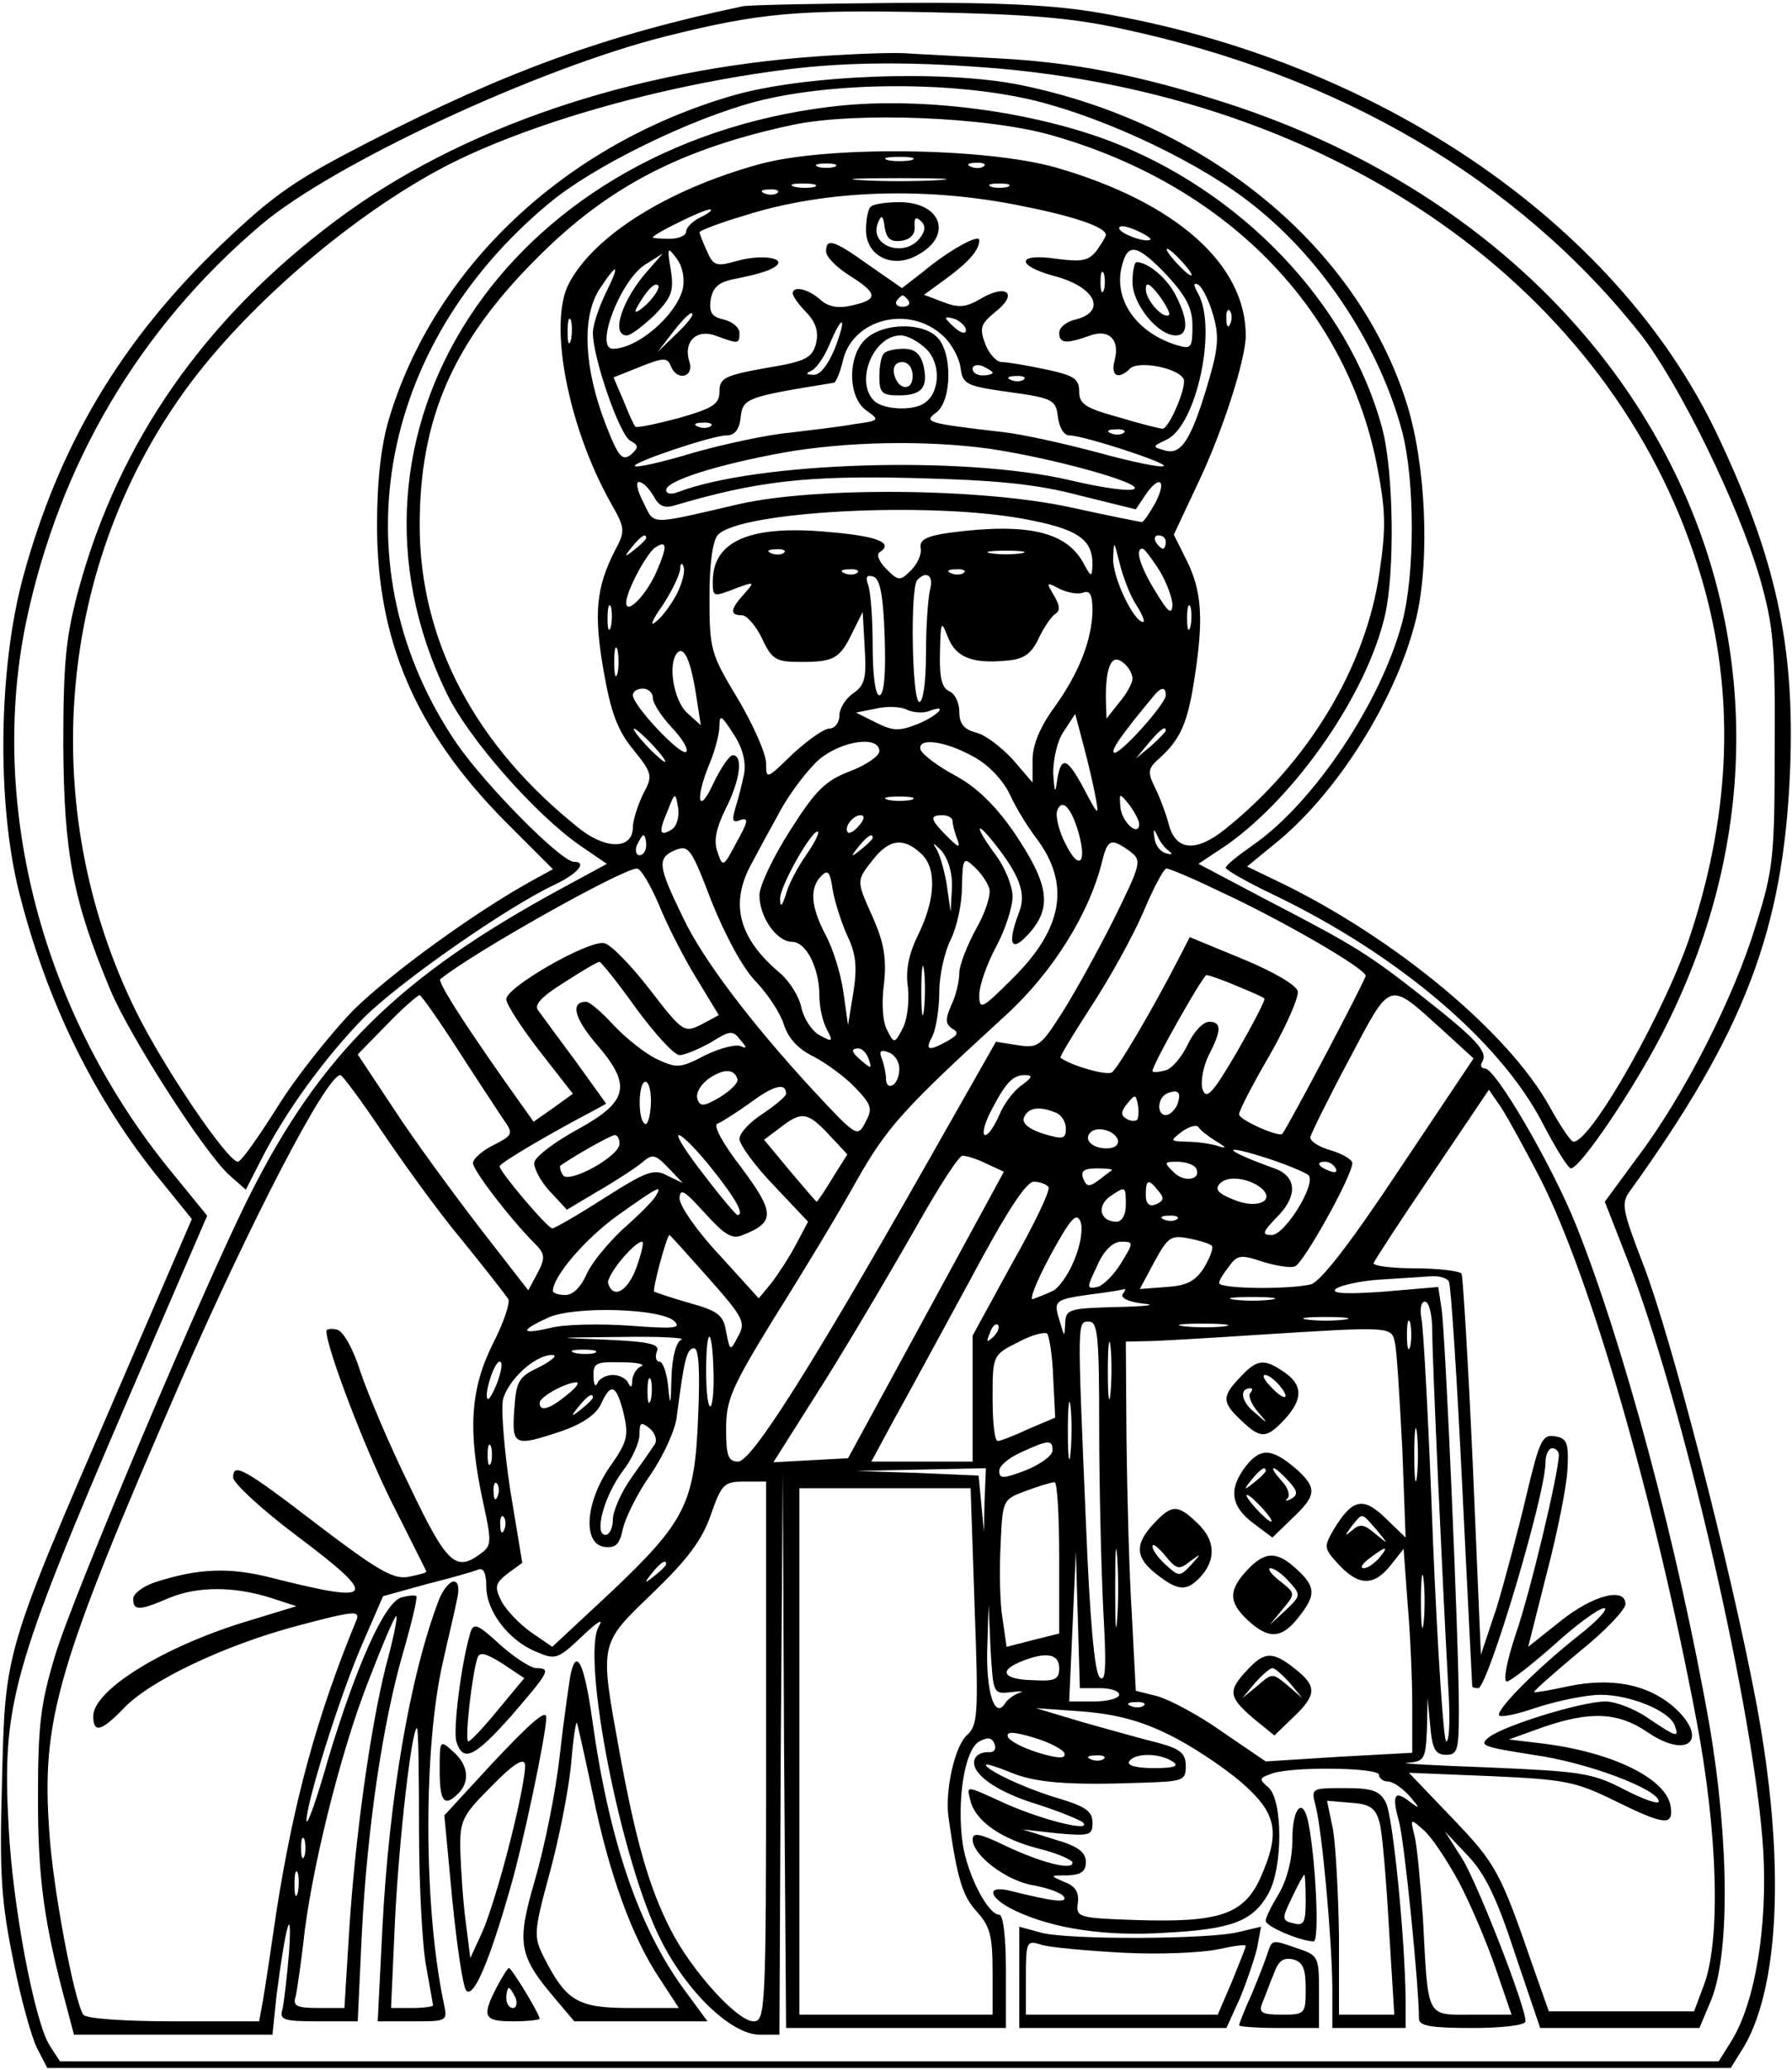 <?xml version="1.0" encoding="UTF-8" standalone="yes"?>
<svg version="1.0" xmlns="http://www.w3.org/2000/svg" width="71.000mm" height="82.000mm" viewBox="0 0 269 310" preserveAspectRatio="xMidYMid meet">
  <g transform="translate(0,310) scale(0.1,-0.1)" fill="#000000" stroke="none">
    <path d="M1115 3094 c-204 -43 -354 -97 -560 -203 -111 -57 -142 -78 -221
-153 -152 -145 -246 -303 -300 -503 -36 -135 -39 -334 -6 -468 41 -164 112
-311 213 -435 l47 -58 -114 -264 c-169 -391 -166 -383 -171 -580 -4 -140 -1
-181 17 -269 11 -57 28 -117 36 -132 l15 -29 1263 0 1264 0 15 24 c59 90 68
288 23 526 -39 206 -128 549 -169 655 -31 81 -34 92 -21 110 173 240 231 393
241 630 8 189 -21 322 -112 512 -152 314 -508 556 -924 627 -69 12 -152 16
-305 15 -116 -1 -220 -3 -231 -5z m570 -34 c327 -70 593 -226 776 -456 58 -73
148 -256 181 -369 20 -71 23 -100 22 -255 0 -161 -2 -182 -28 -264 -33 -110
-109 -258 -177 -348 l-50 -68 34 -87 c83 -212 192 -686 204 -889 6 -112 -12
-224 -47 -282 l-20 -32 -1245 0 -1245 0 -15 23 c-23 35 -56 210 -62 328 -10
185 4 236 181 647 l117 271 -53 65 c-193 235 -276 547 -219 825 50 238 170
442 353 597 107 91 416 235 608 283 140 35 196 40 395 36 146 -3 213 -8 290
-25z"/>
    <path d="M1230 3019 c-279 -19 -539 -107 -725 -246 -197 -147 -326 -331 -387
-554 -19 -71 -23 -108 -23 -234 1 -161 14 -232 71 -368 29 -69 138 -239 177
-276 l26 -23 22 43 c37 74 98 157 156 216 55 54 212 164 286 199 34 16 49 34
29 34 -20 0 -133 115 -176 177 -179 262 -122 596 139 812 66 55 211 126 310
152 116 30 298 31 420 1 108 -27 249 -94 327 -157 105 -83 189 -212 223 -340
19 -74 19 -213 0 -285 -32 -121 -133 -271 -223 -334 -23 -16 -42 -31 -42 -35
0 -3 33 -22 73 -41 185 -89 337 -218 401 -339 20 -39 40 -71 44 -71 14 0 93
117 136 200 291 561 -3 1189 -654 1399 -131 42 -228 61 -345 67 -55 3 -113 6
-130 7 -16 2 -77 0 -135 -4z m275 -19 c521 -48 928 -346 1050 -767 49 -168 44
-343 -16 -528 -36 -113 -150 -315 -177 -315 -4 0 -20 24 -36 53 -62 111 -228
249 -398 333 l-56 27 39 32 c95 75 186 220 215 341 21 89 14 234 -15 324 -75
235 -300 419 -580 476 -115 23 -324 15 -431 -16 -252 -73 -448 -258 -516 -485
-12 -40 -18 -93 -18 -160 0 -173 58 -308 191 -443 l73 -73 -31 -17 c-87 -48
-212 -139 -268 -194 -34 -35 -86 -100 -114 -145 -29 -46 -55 -83 -60 -83 -15
0 -110 139 -153 226 -151 307 -119 675 83 944 92 122 245 252 380 323 123 64
323 122 513 146 94 12 199 12 325 1z"/>
    <path d="M1245 2943 c-486 -60 -765 -489 -574 -881 33 -68 132 -180 199 -227
l41 -28 -70 -38 c-241 -131 -359 -247 -465 -457 -66 -130 -267 -605 -293 -692
-22 -73 -26 -104 -26 -215 0 -122 9 -188 44 -317 l10 -38 149 0 149 0 6 58
c13 102 24 145 19 67 -3 -38 -8 -78 -10 -87 -5 -16 2 -18 54 -18 l59 0 6 129
c8 159 31 317 62 424 13 45 22 83 20 85 -2 2 -12 1 -23 -2 -25 -8 -67 -102
-109 -241 -17 -60 -32 -103 -33 -94 0 27 48 181 82 261 l33 76 65 18 c36 9 71
19 78 22 8 3 12 -6 12 -26 0 -36 33 -80 74 -97 30 -13 33 -12 70 23 22 21 33
28 25 15 -27 -45 33 -353 93 -471 39 -78 106 -142 148 -142 l30 0 2 423 3 422
2 -418 3 -417 165 0 165 0 0 85 c0 51 -4 85 -10 85 -17 0 -48 60 -55 107 -9
65 3 141 25 153 13 7 19 6 23 -4 3 -8 -1 -13 -10 -12 -9 0 -18 -4 -20 -11 -7
-20 31 -48 93 -67 32 -10 63 -23 69 -27 17 -16 -57 2 -114 27 -64 29 -60 29
-54 4 8 -30 47 -57 103 -71 28 -7 50 -17 50 -21 0 -12 -47 0 -102 26 -37 18
-48 20 -48 9 0 -24 52 -63 92 -69 21 -4 41 -11 45 -17 6 -10 -17 -7 -81 9 -37
9 -32 -11 8 -30 57 -27 136 -39 226 -33 98 5 130 17 153 57 23 38 23 142 1
161 -14 12 -14 14 3 20 28 12 163 10 163 -1 0 -5 6 -10 13 -10 8 0 22 -10 33
-22 16 -19 16 -20 1 -9 -24 19 -28 11 -17 -29 8 -28 30 -246 30 -296 0 -11 19
-14 80 -14 44 0 80 4 80 10 0 23 -72 207 -95 244 l-26 41 34 -36 c26 -27 44
-64 71 -147 l38 -112 119 0 120 0 16 38 c30 67 29 242 -1 417 -47 267 -129
573 -201 752 -37 91 -120 233 -136 233 -6 0 -7 5 -4 10 9 15 -9 34 -85 94 -85
67 -104 79 -233 146 l-108 57 42 28 c104 73 211 227 238 345 15 65 13 216 -4
280 -50 188 -213 359 -415 434 -123 45 -288 65 -415 49z m335 -43 c259 -74
438 -256 486 -490 14 -71 15 -96 5 -164 -20 -143 -107 -287 -232 -387 -45 -36
-75 -32 -85 9 -4 15 -13 39 -20 53 -12 24 -11 29 7 45 31 28 42 53 52 119 14
89 11 131 -11 176 l-20 40 39 83 c36 77 69 181 69 216 0 107 -105 200 -285
252 -106 30 -343 33 -445 5 -138 -38 -248 -107 -286 -179 -31 -59 -2 -212 61
-326 24 -42 24 -45 8 -75 -28 -55 -32 -94 -17 -180 11 -63 21 -90 45 -119 29
-36 29 -39 14 -67 -8 -17 -15 -39 -15 -49 0 -33 -39 -34 -79 -3 -158 125 -241
283 -241 456 0 160 50 275 175 400 107 108 217 165 385 201 95 20 294 12 390
-16z m-212 -37 c-10 -2 -26 -2 -35 0 -10 3 -2 5 17 5 19 0 27 -2 18 -5z m-115
-10 c-7 -2 -19 -2 -25 0 -7 3 -2 5 12 5 14 0 19 -2 13 -5z m224 1 c-3 -3 -12
-4 -19 -1 -8 3 -5 6 6 6 11 1 17 -2 13 -5z m-69 -21 c-32 -2 -84 -2 -115 0
-32 2 -6 3 57 3 63 0 89 -1 58 -3z m-185 -10 c-7 -2 -21 -2 -30 0 -10 3 -4 5
12 5 17 0 24 -2 18 -5z m290 0 c-7 -2 -19 -2 -25 0 -7 3 -2 5 12 5 14 0 19 -2
13 -5z m-346 -9 c-3 -3 -12 -4 -19 -1 -8 3 -5 6 6 6 11 1 17 -2 13 -5z m373
-21 c75 -15 120 -31 120 -42 0 -3 -7 -14 -14 -24 -12 -15 -22 -17 -60 -12 -60
9 -62 -10 -3 -26 61 -16 79 -53 32 -65 -14 -3 -25 -12 -25 -20 0 -16 10 -17
44 -5 30 12 48 -5 39 -37 -6 -23 6 -29 23 -12 13 13 74 1 81 -16 4 -12 -22
-74 -32 -74 -3 0 -32 7 -65 17 -51 14 -60 20 -60 39 0 19 -8 24 -50 33 -28 6
-58 11 -66 11 -8 0 -19 12 -25 27 -9 25 -7 30 16 49 34 27 16 42 -23 19 -22
-13 -33 -14 -56 -5 l-29 11 33 24 c34 25 50 43 50 58 0 10 -47 -16 -85 -48
l-31 -24 -49 34 c-53 38 -65 42 -65 21 0 -8 16 -24 35 -36 43 -27 44 -36 4
-45 -21 -5 -36 -2 -48 9 -18 16 -41 21 -41 9 0 -4 9 -17 21 -29 14 -15 18 -29
14 -46 -6 -22 -15 -27 -76 -37 -61 -11 -69 -15 -69 -35 0 -19 -9 -25 -61 -40
-34 -9 -63 -15 -65 -13 -2 1 -10 19 -18 39 l-15 35 40 16 c35 14 41 14 46 1 9
-23 35 -17 28 6 -10 31 11 51 41 39 33 -12 34 -12 34 5 0 8 -11 17 -24 20 -18
4 -22 11 -19 31 4 19 13 26 42 31 20 4 43 10 51 15 26 14 -13 22 -53 11 -32
-9 -36 -8 -46 15 -6 13 -11 26 -11 28 0 2 30 14 68 25 122 39 276 44 422 13z
m-487 -15 c-13 -6 -23 -16 -23 -22 0 -6 -11 -11 -25 -11 -14 0 -25 1 -25 2 0
5 76 42 85 42 6 0 0 -5 -12 -11z m674 -34 c-6 -6 -47 9 -47 17 0 5 11 3 25 -3
14 -6 24 -13 22 -14z m-702 -74 c-10 -40 -68 -90 -105 -90 -28 0 11 102 48
126 l27 17 -21 -24 c-40 -44 -58 -99 -33 -99 6 0 24 14 41 30 26 27 30 36 25
68 -6 35 -5 36 9 17 9 -12 12 -30 9 -45z m727 20 c29 -32 38 -49 38 -76 0 -32
-2 -35 -22 -29 -61 18 -97 68 -84 119 9 36 23 33 68 -14z m23 20 c10 -11 16
-20 13 -20 -3 0 -13 9 -23 20 -10 11 -16 20 -13 20 3 0 13 -9 23 -20z m-866
-47 c-10 -21 -19 -47 -19 -59 0 -38 40 -153 56 -162 13 -7 13 -10 1 -21 -13
-10 -19 -3 -38 46 -32 83 -36 159 -10 201 28 43 33 41 10 -5z m748 5 c-3 -7
-5 -2 -5 12 0 14 2 19 5 13 2 -7 2 -19 0 -25z m-686 -21 c-13 -12 -20 -15 -16
-7 14 26 28 41 33 35 3 -3 -5 -16 -17 -28z m850 -16 c9 -31 8 -49 -6 -97 -26
-89 -41 -113 -65 -107 -21 6 -21 6 2 17 44 22 75 165 47 218 -8 14 -8 18 0 14
6 -4 16 -24 22 -45z m-457 21 c3 -5 -1 -9 -9 -9 -8 0 -12 4 -9 9 3 4 7 8 9 8
2 0 6 -4 9 -8z m-349 -50 l-28 -27 24 31 c13 17 26 30 28 27 3 -2 -8 -16 -24
-31z m832 16 c-3 -8 -6 -5 -6 6 -1 11 2 17 5 13 3 -3 4 -12 1 -19z m-990 -25
c-3 -10 -5 -4 -5 12 0 17 2 24 5 18 2 -7 2 -21 0 -30z m559 6 c13 -12 24 -33
26 -48 3 -24 8 -27 73 -36 66 -9 70 -12 73 -37 2 -16 9 -28 17 -28 21 0 147
-41 142 -46 -3 -3 -47 6 -98 20 -52 14 -116 28 -144 31 -113 13 -119 15 -100
29 24 17 25 90 2 113 -22 23 -81 22 -107 -2 -28 -25 -28 -88 1 -108 20 -14 19
-15 -18 -20 -21 -4 -65 -9 -98 -13 -33 -3 -98 -17 -144 -30 -46 -14 -86 -23
-88 -20 -5 5 116 46 138 46 12 0 19 9 21 28 3 28 10 30 140 51 3 1 9 15 13 32
14 64 100 86 151 38z m34 9 c0 -6 -6 -5 -15 2 -8 7 -15 14 -15 16 0 2 7 1 15
-2 8 -4 15 -11 15 -16z m-197 -28 c-10 -24 -22 -40 -32 -39 -11 0 -12 2 -3 6
7 3 19 20 27 39 20 48 27 43 8 -6z m138 -1 c22 -22 20 -66 -4 -81 -18 -12 -62
-9 -75 4 -29 29 -1 98 40 98 10 0 27 -9 39 -21z m99 -35 c0 -2 -7 -4 -15 -4
-8 0 -15 4 -15 10 0 5 7 7 15 4 8 -4 15 -8 15 -10z m47 -10 c-3 -3 -12 -4 -19
-1 -8 3 -5 6 6 6 11 1 17 -2 13 -5z m-470 -70 c-3 -3 -12 -4 -19 -1 -8 3 -5 6
6 6 11 1 17 -2 13 -5z m620 -10 c-3 -3 -12 -4 -19 -1 -8 3 -5 6 6 6 11 1 17
-2 13 -5z m-202 -24 c95 -14 228 -51 218 -60 -4 -5 -48 1 -98 13 -160 37 -469
27 -587 -18 -10 -4 -18 -3 -18 3 0 14 77 38 175 56 96 17 215 19 310 6z m135
-70 l85 -21 14 21 c21 31 33 24 16 -10 -9 -16 -18 -30 -21 -30 -3 0 -52 10
-107 22 -133 29 -382 31 -497 5 -138 -32 -127 -32 -144 2 -9 17 -12 31 -7 31
6 0 15 -9 22 -21 8 -15 16 -19 32 -14 122 36 197 45 357 41 125 -3 186 -9 250
-26z m-85 -35 c82 -15 105 -30 105 -69 -1 -20 -2 -19 -14 3 -26 47 -85 60
-200 45 -36 -5 -46 -11 -44 -23 2 -9 -5 -24 -14 -33 -17 -17 -19 -17 -38 2
-11 11 -15 22 -9 25 21 14 -5 24 -77 30 -117 11 -174 -13 -174 -74 0 -24 0
-24 36 -10 27 10 27 9 11 -9 -21 -23 -22 -32 -3 -32 7 0 21 -16 30 -35 15 -32
21 -35 59 -35 49 0 58 5 77 45 l15 30 3 -54 c3 -45 0 -56 -17 -68 -12 -8 -21
-23 -21 -34 0 -10 -7 -19 -15 -19 -8 0 -32 -17 -55 -38 -39 -38 -40 -39 -40
-14 0 14 -19 57 -42 96 -41 68 -43 74 -43 153 0 52 5 86 13 94 34 35 313 50
457 24z m-565 -29 c0 -2 -8 -10 -17 -17 -16 -13 -17 -12 -4 4 13 16 21 21 21
13z m780 -6 c0 -5 -2 -10 -4 -10 -3 0 -8 5 -11 10 -3 6 -1 10 4 10 6 0 11 -4
11 -10z m-763 -41 c-15 -37 -47 -70 -47 -50 0 17 31 75 44 83 17 11 18 2 3
-33z m719 -54 c9 -14 13 -25 10 -25 -14 0 -46 67 -45 95 1 28 1 28 10 -8 5
-20 16 -49 25 -62z m-529 79 c-3 -3 -12 -4 -19 -1 -8 3 -5 6 6 6 11 1 17 -2
13 -5z m356 -1 c-13 -2 -33 -2 -45 0 -13 2 -3 4 22 4 25 0 35 -2 23 -4z m207
-25 c11 -18 20 -42 20 -53 -1 -15 -7 -10 -25 20 -23 37 -32 65 -20 65 3 0 14
-15 25 -32z m-724 -36 c-8 -15 -22 -35 -32 -42 -9 -8 -5 3 10 24 14 21 26 46
27 55 0 9 3 11 5 4 3 -6 -2 -25 -10 -41z m271 32 c-3 -3 -12 -4 -19 -1 -8 3
-5 6 6 6 11 1 17 -2 13 -5z m160 0 c-3 -3 -12 -4 -19 -1 -8 3 -5 6 6 6 11 1
17 -2 13 -5z m-119 -97 c2 -55 -1 -87 -8 -87 -6 0 -10 30 -10 74 0 41 -3 82
-7 92 -4 12 -2 15 8 12 10 -3 15 -28 17 -91z m68 71 c-3 -13 -6 -56 -6 -95 0
-42 -4 -73 -10 -73 -11 0 -14 172 -3 183 14 15 25 6 19 -15z m230 -4 c10 4 14
-3 14 -27 -1 -45 -21 -95 -58 -146 -21 -29 -32 -56 -32 -78 l0 -34 -30 35
c-17 18 -41 37 -55 40 -18 5 -25 13 -25 32 0 13 -7 27 -15 30 -11 5 -15 20
-14 58 1 48 2 49 12 23 12 -30 36 -40 88 -35 26 2 37 10 48 33 8 17 19 33 25
37 8 5 7 13 -2 28 -12 20 -11 20 8 10 12 -6 28 -9 36 -6z m-709 -51 c-3 -10
-5 -4 -5 12 0 17 2 24 5 18 2 -7 2 -21 0 -30z m870 0 c-3 -10 -5 -4 -5 12 0
17 2 24 5 18 2 -7 2 -21 0 -30z m-860 -70 c-3 -10 -5 -2 -5 17 0 19 2 27 5 18
2 -10 2 -26 0 -35z m118 -33 l7 -45 -21 19 c-20 19 -29 74 -14 90 10 10 20
-12 28 -64z m655 25 c0 -7 -9 -23 -20 -36 l-19 -24 -1 32 c0 47 9 66 26 52 8
-6 14 -17 14 -24z m-720 -29 c0 -8 13 -28 29 -45 16 -17 25 -33 21 -36 -9 -6
-80 70 -80 85 0 6 7 10 15 10 8 0 15 -6 15 -14z m770 4 c0 -13 -71 -92 -78
-86 -4 4 10 25 59 84 12 15 19 15 19 2z m-356 -24 c31 12 15 -6 -16 -19 -28
-11 -37 -11 -63 2 l-30 15 30 6 c17 4 38 3 47 -2 9 -4 24 -5 32 -2z m-277 -94
c-3 -15 -9 -38 -13 -51 -6 -20 -4 -23 8 -18 12 4 11 -3 -6 -33 -20 -38 -21
-39 -29 -15 -6 17 -2 35 12 64 22 43 27 81 11 81 -5 0 -18 -19 -29 -42 -23
-50 -28 -24 -6 29 8 19 15 45 15 57 0 18 3 16 21 -12 14 -21 19 -42 16 -60z
m528 -37 c5 -27 3 -25 -17 13 -26 49 -35 52 -41 15 -3 -22 -4 -20 -6 10 0 21
6 49 16 63 l17 26 13 -49 c7 -26 15 -61 18 -78z m-665 80 c13 -14 21 -25 18
-25 -2 0 -15 11 -28 25 -13 14 -21 25 -18 25 2 0 15 -11 28 -25z m770 22 c0
-2 -10 -12 -22 -23 l-23 -19 19 23 c18 21 26 27 26 19z m-430 -31 c0 -7 -20
-21 -44 -30 -37 -14 -52 -29 -90 -89 -25 -39 -46 -83 -46 -97 0 -33 26 -70 49
-70 21 0 41 -39 41 -81 0 -17 5 -39 11 -50 10 -19 9 -20 -11 -9 -11 6 -23 24
-27 41 -3 16 -17 39 -32 52 -62 52 -76 104 -43 164 9 17 29 54 44 81 15 27 41
61 58 76 34 28 90 36 90 12z m141 -8 c23 -12 45 -36 55 -57 9 -20 27 -49 40
-66 51 -68 40 -135 -36 -210 -46 -46 -50 -48 -50 -25 0 14 11 46 25 72 14 26
25 60 25 76 0 15 -11 43 -25 62 -30 40 -33 56 -4 20 39 -49 50 -77 39 -105
-19 -50 -12 -63 16 -31 34 39 28 74 -25 152 -28 40 -56 67 -88 84 -26 14 -48
31 -51 38 -6 19 36 14 79 -10z m-452 -109 c-19 -12 -21 -5 -7 27 11 29 12 29
16 5 2 -13 -2 -27 -9 -32z m359 44 c-10 -2 -26 -2 -35 0 -10 3 -2 5 17 5 19 0
27 -2 18 -5z m342 -36 c0 -20 -25 1 -28 24 -2 23 -2 23 13 5 8 -11 15 -24 15
-29z m-91 -13 c13 -46 1 -58 -19 -18 -10 19 -16 42 -13 51 7 19 21 5 32 -33z
m-329 11 c-7 -9 -15 -13 -17 -11 -7 7 7 26 19 26 6 0 6 -6 -2 -15z m140 6 c0
-5 3 -17 7 -27 5 -14 2 -13 -15 4 -26 26 -27 32 -7 32 8 0 15 -4 15 -9z m-220
-51 c-12 -17 -26 -43 -30 -58 -6 -19 -9 -21 -9 -8 -1 19 50 108 57 101 2 -2
-6 -18 -18 -35z m544 7 c7 -6 6 -7 -4 -4 -8 2 -16 12 -17 23 -2 13 -1 15 4 4
3 -8 11 -19 17 -23z m-784 8 c0 -8 -4 -15 -10 -15 -5 0 -7 7 -4 15 4 8 8 15
10 15 2 0 4 -7 4 -15z m340 11 c0 -2 -8 -10 -17 -17 -16 -13 -17 -12 -4 4 13
16 21 21 21 13z m119 -75 l-2 -36 -6 42 c-4 23 -11 47 -17 55 -5 8 -1 5 9 -5
10 -12 17 -33 16 -56z m-294 -141 c18 -19 37 -48 42 -65 6 -19 21 -36 44 -47
19 -10 48 -31 63 -47 25 -26 26 -32 15 -52 -12 -23 -13 -22 -81 51 -92 100
-163 194 -192 255 -38 78 -40 90 -14 102 22 9 25 5 56 -76 20 -50 47 -101 67
-121z m247 193 c24 -21 23 -67 -3 -121 -15 -30 -20 -55 -16 -81 2 -21 -1 -48
-8 -61 -12 -23 -13 -23 -23 -3 -7 12 -9 41 -5 70 4 38 0 61 -16 98 -26 58 -26
56 0 89 24 30 45 33 71 9z m314 3 c18 -14 18 -17 -24 -102 -24 -48 -59 -111
-78 -141 -32 -50 -36 -53 -67 -48 l-32 5 -109 -192 c-171 -301 -258 -438 -278
-438 -15 0 -18 9 -18 49 0 44 8 62 73 168 41 65 96 156 122 203 47 83 72 110
225 250 70 64 126 153 145 233 8 31 13 33 41 13z m-211 -56 c3 -9 -6 -37 -20
-61 -13 -24 -25 -54 -25 -66 0 -12 -5 -34 -12 -48 -9 -21 -9 -28 1 -35 11 -6
9 -10 -7 -19 -29 -16 -34 -14 -22 8 5 11 10 40 10 66 0 25 8 60 17 78 9 18 17
53 17 79 1 43 2 46 18 31 10 -9 20 -23 23 -33z m-496 -24 c12 -30 37 -79 56
-110 l34 -56 -26 -14 c-26 -13 -28 -12 -78 53 -28 36 -58 67 -68 69 -23 5
-147 -66 -147 -84 0 -8 23 -43 50 -78 l50 -64 -29 -21 -30 -21 -44 62 c-66 94
-100 148 -96 152 51 41 272 165 295 166 6 0 20 -24 33 -54z m283 -47 c13 -27
15 -47 9 -85 l-8 -49 -7 50 c-4 28 -16 66 -27 86 -22 42 -24 70 -6 88 10 10
13 6 17 -21 3 -18 13 -49 22 -69z m554 69 c94 -43 224 -118 224 -129 0 -6
-115 -224 -125 -237 -5 -6 -65 21 -65 29 0 6 21 46 46 89 25 44 44 87 42 96
-2 9 -36 29 -82 48 l-80 33 -16 -31 c-39 -76 -92 -166 -101 -172 -8 -5 -61 10
-77 22 -2 1 19 35 46 77 27 41 62 104 78 141 15 36 31 66 35 66 4 0 38 -14 75
-32z m-439 -180 c-2 -18 -4 -6 -4 27 0 33 2 48 4 33 2 -15 2 -42 0 -60z m-432
2 c28 -38 57 -70 65 -70 8 0 29 9 47 19 29 18 33 19 45 3 9 -10 9 -13 1 -9 -7
4 -31 -2 -54 -13 -38 -20 -43 -20 -73 -6 -17 8 -46 31 -64 50 -18 20 -37 36
-42 36 -24 0 -18 -24 14 -62 55 -63 50 -87 -26 -129 -35 -19 -64 -41 -66 -50
-1 -8 9 -28 23 -43 l26 -28 47 28 c26 15 55 34 65 42 16 14 20 14 40 -7 l22
-23 -23 11 c-20 11 -31 7 -94 -33 -39 -25 -75 -46 -79 -46 -7 0 -79 85 -79 93
0 5 75 49 138 82 l22 12 -46 64 c-26 35 -51 69 -56 76 -7 8 5 21 39 42 26 17
50 31 53 31 3 -1 28 -32 55 -70z m901 34 c22 -9 40 -17 42 -19 2 -2 -17 -38
-41 -80 -37 -63 -46 -73 -52 -56 -3 11 1 33 9 50 20 38 20 51 1 51 -9 0 -23
-15 -32 -34 -9 -19 -24 -37 -34 -39 -11 -3 -19 -3 -19 -1 0 10 76 144 81 144
4 0 24 -7 45 -16z m309 -66 l47 -43 -111 -166 c-75 -113 -118 -168 -133 -173
-33 -8 -138 -7 -138 2 0 4 7 15 15 25 12 17 18 18 50 7 20 -6 42 -10 49 -7 13
5 86 136 86 155 0 5 -15 14 -32 19 -18 5 -32 14 -31 20 1 5 27 58 58 116 64
121 58 119 140 45z m-1477 -31 c29 -45 60 -92 68 -104 15 -21 14 -23 -15 -38
-17 -8 -31 -21 -31 -27 0 -11 56 -84 93 -121 15 -15 16 -21 4 -44 l-14 -26
-73 94 c-40 52 -98 131 -128 177 l-55 83 43 44 c24 25 47 45 50 45 3 -1 29
-38 58 -83z m616 -13 c5 -14 4 -15 -9 -4 -17 14 -19 20 -6 20 5 0 12 -7 15
-16z m46 -14 c0 -11 -4 -22 -10 -25 -5 -3 -10 0 -10 9 0 8 -3 22 -6 30 -5 12
-2 15 10 10 9 -3 16 -14 16 -24z m-243 -16 c2 -5 -10 -17 -26 -27 -24 -14 -30
-15 -34 -3 -3 8 4 21 16 30 23 16 39 16 44 0z m-534 -78 c31 -46 84 -120 120
-163 35 -43 66 -83 70 -89 3 -6 -7 -36 -24 -69 -33 -67 -37 -129 -14 -235 13
-59 13 -66 -2 -77 -39 -30 -52 -17 -108 100 -30 61 -63 139 -74 172 -11 35
-26 61 -35 63 -9 2 -16 1 -16 -2 0 -26 60 -182 100 -261 27 -54 50 -99 50
-100 0 -2 -12 -5 -27 -8 -22 -4 -45 9 -132 75 -116 89 -131 97 -131 74 0 -8
43 -48 95 -87 125 -94 120 -103 -35 -64 -65 17 -112 15 -177 -6 -18 -6 -33
-17 -33 -25 0 -18 9 -18 53 1 43 18 97 18 152 1 l40 -13 -72 -22 c-127 -38
-233 -104 -233 -143 0 -26 12 -23 45 11 39 42 153 96 263 125 83 22 93 23 87
8 -59 -143 -94 -271 -120 -437 -8 -55 -17 -115 -20 -132 l-6 -33 -129 0 c-72
0 -131 4 -135 10 -14 22 -46 192 -51 275 -12 167 11 247 195 670 106 243 221
465 242 465 3 0 31 -38 62 -84z m961 69 c-12 -8 -27 -28 -34 -45 -7 -16 -16
-30 -21 -30 -5 0 -2 15 7 33 23 45 34 57 52 57 13 0 12 -3 -4 -15z m-557 -29
c-1 -19 -5 -32 -9 -29 -11 6 -10 63 1 63 5 0 9 -15 8 -34z m203 16 c0 -4 -16
-17 -35 -30 -19 -12 -35 -29 -35 -38 0 -8 23 -40 52 -70 l51 -54 -18 -34 c-10
-19 -27 -45 -37 -58 l-19 -23 -59 65 c-33 35 -60 74 -60 85 1 16 7 12 38 -22
30 -33 41 -40 57 -33 49 19 48 34 -2 101 -28 36 -43 64 -36 66 7 3 29 17 50
32 35 26 53 30 53 13z m587 -17 c-4 -8 -11 -15 -17 -15 -14 0 -13 27 3 33 16
6 21 1 14 -18z m545 -110 c76 -150 171 -479 234 -810 33 -173 37 -332 12 -400
l-15 -40 -109 0 -109 0 -23 65 c-50 145 -56 156 -121 224 l-66 69 122 -5 c112
-5 128 -8 187 -37 75 -37 88 -38 84 -9 -6 42 -87 82 -193 95 l-50 6 50 18 c72
25 114 23 158 -7 63 -43 94 -9 37 40 -39 32 -91 42 -155 29 -27 -6 -51 -10
-52 -9 -2 1 29 28 67 60 39 31 70 64 70 72 0 26 -48 14 -97 -25 l-49 -39 28
111 c16 61 30 131 31 156 2 40 -1 46 -19 49 -19 3 -23 -6 -43 -90 -12 -51 -32
-126 -44 -166 l-24 -72 -12 282 c-7 155 -15 286 -17 290 -3 4 -35 8 -70 8 -36
0 -64 4 -62 8 2 5 41 65 88 134 l85 126 18 -26 c10 -15 36 -63 59 -107z m-605
88 c-3 -3 -11 -2 -17 2 -8 5 -7 11 2 22 12 15 13 14 16 -1 2 -10 1 -20 -1 -23z
m-123 11 c9 -3 16 -14 16 -24 0 -16 -4 -17 -34 -8 -22 7 -32 16 -29 24 6 15
22 18 47 8z m-340 -33 l28 -30 -22 -35 c-12 -20 -23 -36 -24 -36 -1 0 -19 21
-40 46 l-39 47 24 18 c32 25 41 24 73 -10z m581 -10 c17 -10 17 -12 2 -7 -10
3 -31 6 -45 6 -26 1 -26 1 -8 15 11 8 22 11 25 7 3 -5 15 -14 26 -21z m-147 2
c2 -8 -5 -13 -17 -13 -21 0 -35 13 -24 24 10 10 36 3 41 -11z m-748 -6 c0 -19
-77 -61 -85 -47 -4 6 -5 12 -4 14 23 16 76 46 82 46 4 0 7 -6 7 -13z m139 -38
c36 -45 49 -69 38 -69 -2 0 -25 27 -50 60 -26 33 -43 60 -38 60 5 0 28 -23 50
-51z m837 15 c27 -9 53 -20 58 -24 13 -12 -35 -90 -55 -90 -15 0 -14 4 6 25
34 33 32 63 -2 75 -78 28 -84 39 -7 14z m-425 -7 l26 -12 -117 -215 -117 -215
-56 -3 -56 -3 79 125 c43 69 104 173 137 231 32 57 63 105 68 104 6 0 22 -5
36 -12z m314 -6 c10 -18 -17 -23 -33 -7 -15 15 -15 16 5 16 12 0 24 -4 28 -9z
m210 -1 c3 -6 -1 -7 -9 -4 -18 7 -21 14 -7 14 6 0 13 -4 16 -10z m-336 -3 c-2
-1 -11 -8 -20 -15 -14 -10 -18 -10 -23 3 -4 11 1 15 21 15 14 0 24 -1 22 -3z
m226 -28 c19 -19 -10 -30 -43 -16 -25 10 -29 16 -20 25 12 12 45 7 63 -9z
m-321 3 c3 -5 -22 -57 -55 -115 l-59 -108 0 -94 0 -95 -76 0 -76 0 34 63 c19
34 70 128 114 209 54 101 84 148 96 148 9 0 19 -4 22 -8z m165 -6 c9 -10 8
-15 -4 -20 -10 -4 -15 1 -15 14 0 24 4 25 19 6z m-755 -8 c-4 -7 -27 -30 -50
-50 -22 -21 -47 -51 -54 -68 -8 -18 -20 -30 -31 -30 -11 0 -19 3 -19 6 0 22
49 79 98 114 62 44 67 46 56 28z m706 -13 c0 -15 -6 -25 -14 -25 -24 0 -30 22
-11 37 25 17 25 17 25 -12z m-78 -84 c-9 -22 -24 -42 -32 -45 -8 -4 -21 -9
-29 -12 -7 -4 4 25 25 64 31 57 40 67 46 52 4 -11 0 -36 -10 -59z m155 63 c-3
-3 -12 -4 -19 -1 -8 3 -5 6 6 6 11 1 17 -2 13 -5z m-703 -89 c52 -59 56 -66
44 -87 -12 -23 -12 -23 -18 7 -4 25 -12 31 -55 43 -28 8 -51 16 -53 17 -3 3
19 85 23 85 1 0 27 -29 59 -65z m755 49 c3 -2 -2 -17 -11 -32 -13 -21 -26 -28
-57 -30 l-40 -3 22 41 c20 37 25 40 51 35 16 -3 32 -8 35 -11z m-863 -31 c-13
-37 -35 -50 -43 -26 -4 11 39 63 51 63 3 0 -1 -17 -8 -37z m727 5 c-11 -18
-27 -34 -36 -36 -16 -3 -16 -2 0 32 10 23 24 36 36 36 19 0 19 -1 0 -32z m492
-28 c3 -5 12 -143 20 -307 8 -164 15 -299 15 -300 0 -2 4 -3 9 -3 14 0 101
290 101 339 0 12 5 21 10 21 6 0 10 -5 10 -10 0 -26 -43 -207 -65 -270 -13
-39 -19 -70 -13 -70 5 0 37 25 71 55 33 30 67 55 75 55 7 0 -9 -18 -37 -40
-62 -49 -121 -108 -121 -120 0 -5 25 0 57 11 31 10 74 19 96 19 44 0 103 -24
111 -46 7 -19 3 -18 -40 11 -20 14 -49 25 -64 25 -35 0 -149 -35 -174 -53 -17
-13 -11 -15 65 -27 81 -11 189 -52 189 -70 0 -5 -23 3 -52 18 -48 25 -65 27
-203 33 -82 3 -138 6 -122 7 25 2 27 5 29 50 l1 47 4 -42 c3 -35 8 -43 24 -43
17 0 19 7 19 68 0 97 -20 561 -26 601 l-5 33 -82 -7 c-56 -4 -79 -3 -72 4 6 5
35 12 65 14 30 2 65 4 77 5 12 1 25 -2 28 -8z m-490 -19 c-3 -6 12 -12 32 -14
21 -2 3 -4 -39 -5 -73 -2 -78 -3 -79 -24 -1 -22 -1 -22 -8 2 -10 32 -9 33 47
41 26 3 48 7 50 8 2 0 1 -3 -3 -8z m223 -8 c-16 -2 -40 -2 -55 0 -16 2 -3 4
27 4 30 0 43 -2 28 -4z m242 -47 c0 -44 15 -369 24 -534 3 -45 2 -82 -3 -82
-4 0 -13 136 -20 303 -6 166 -14 314 -17 330 -3 16 -1 27 5 27 6 0 11 -19 11
-44z m-1137 14 c10 -10 -3 -11 -68 -6 -44 3 -97 2 -117 -3 -47 -11 -49 -5 -5
15 39 18 172 14 190 -6z m1005 3 c-16 -2 -40 -2 -55 0 -16 2 -3 4 27 4 30 0
43 -2 28 -4z m99 -40 c-3 -10 -5 -2 -5 17 0 19 2 27 5 18 2 -10 2 -26 0 -35z
m-626 14 c-10 -9 -11 -8 -5 6 3 10 9 15 12 12 3 -3 0 -11 -7 -18z m159 -134
c0 -87 3 -210 6 -273 5 -88 4 -112 -5 -104 -8 7 -15 86 -21 235 -13 306 -13
299 5 299 13 0 15 -24 15 -157z m188 150 c-15 -2 -42 -2 -60 0 -18 2 -6 4 27
4 33 0 48 -2 33 -4z m-257 -77 l3 -60 -40 -17 c-21 -10 -42 -18 -46 -18 -5 -1
-8 28 -8 64 0 64 0 65 38 84 20 11 40 16 44 13 3 -4 8 -34 9 -66z m86 -23 c-2
-21 -4 -6 -4 32 0 39 2 55 4 38 2 -18 2 -50 0 -70z m427 75 c3 -13 7 -84 11
-158 l5 -134 -30 29 c-34 33 -50 29 -78 -17 -15 -26 -15 -28 8 -53 30 -32 53
-32 78 0 l19 24 6 -82 c4 -45 7 -114 7 -153 l0 -71 -110 -6 -110 -7 -66 45
c-35 25 -79 48 -97 53 l-32 8 -6 115 c-4 63 -7 180 -8 262 l-1 147 43 1 c23 1
92 5 152 9 205 13 204 13 209 -12z m-1071 5 c-8 -3 -14 -26 -15 -56 -1 -44 -2
-46 -5 -14 -2 20 -8 37 -13 37 -5 0 -7 7 -4 15 5 11 -9 15 -78 18 -79 3 -78 3
22 4 58 1 99 -1 93 -4z m48 -46 c1 -26 -1 -50 -4 -54 -4 -3 -7 20 -7 52 0 69
9 70 11 2z m-178 26 c-7 -2 -21 -2 -30 0 -10 3 -4 5 12 5 17 0 24 -2 18 -5z
m155 -95 c-5 -131 -19 -158 -132 -265 l-87 -81 -32 22 c-17 12 -37 33 -44 46
-11 22 -10 27 9 42 l22 16 -18 109 c-9 59 -14 121 -11 136 8 30 48 67 74 67 9
0 0 -8 -19 -18 -32 -15 -35 -21 -38 -64 -4 -55 0 -56 72 -32 31 11 51 25 58
40 15 33 23 30 34 -13 8 -34 6 -43 -20 -80 -37 -53 -42 -116 -9 -121 17 -2 23
3 28 27 4 17 22 54 42 82 19 28 37 67 39 87 11 86 15 102 26 102 7 0 9 -34 6
-102z m-301 52 c-6 -16 -13 -28 -15 -26 -6 6 10 56 18 56 5 0 3 -13 -3 -30z
m216 23 c-7 -2 -13 -12 -14 -21 0 -11 -2 -12 -6 -4 -2 6 -13 12 -23 12 -10 0
-21 -6 -23 -12 -3 -7 -6 -3 -6 10 -1 20 4 22 42 21 23 0 36 -3 30 -6z m14 -50
c-3 -10 -5 -4 -5 12 0 17 2 24 5 18 2 -7 2 -21 0 -30z m-126 7 c-25 -21 -41
-26 -41 -12 0 9 38 30 55 31 6 0 -1 -9 -14 -19z m756 -87 c-2 -21 -4 -6 -4 32
0 39 2 55 4 38 2 -18 2 -50 0 -70z m-717 83 c0 -2 -8 -10 -17 -17 -16 -13 -17
-12 -4 4 13 16 21 21 21 13z m1237 -118 c-2 -18 -4 -4 -4 32 0 36 2 50 4 33 2
-18 2 -48 0 -65z m-1144 48 c-4 -6 -20 -29 -35 -50 -15 -21 -28 -50 -28 -63 0
-12 -5 -23 -11 -23 -18 0 -2 59 26 96 14 18 25 43 25 55 0 18 2 19 15 9 8 -7
12 -17 8 -24z m-246 -28 c-3 -7 -5 -2 -5 12 0 14 2 19 5 13 2 -7 2 -19 0 -25z
m843 19 c0 -8 -18 -21 -40 -30 -34 -13 -40 -13 -40 -1 0 8 15 20 33 28 41 19
47 19 47 3z m-102 -74 l-1 -48 -4 42 -4 42 -92 4 -92 3 98 2 97 2 -2 -47z
m-731 5 c-3 -8 -6 -5 -6 6 -1 11 2 17 5 13 3 -3 4 -12 1 -19z m403 -383 c0
-389 -1 -405 -19 -405 -24 0 -93 76 -124 137 -33 64 -53 136 -77 267 -30 165
-31 161 49 238 52 50 75 80 88 118 16 46 20 50 50 50 l33 0 0 -405z m440 291
l0 -114 -40 -10 -39 -10 -6 42 c-4 22 -5 72 -3 110 3 69 3 69 38 82 19 7 38
13 43 13 4 1 7 -50 7 -113z m-127 -73 c6 -164 5 -179 -12 -194 -18 -17 -33
-84 -27 -124 13 -92 21 -117 42 -140 20 -22 24 -36 24 -91 l0 -64 -145 0 -145
0 0 395 0 395 128 0 129 0 6 -177z m-706 115 c-3 -8 -6 -5 -6 6 -1 11 2 17 5
13 3 -3 4 -12 1 -19z m1309 0 c19 -23 19 -23 -2 -6 -16 14 -23 15 -34 5 -12
-10 -12 -9 -1 6 17 21 14 21 37 -5z m-389 -135 c-2 -27 -3 -5 -3 47 0 52 1 74
3 48 2 -27 2 -69 0 -95z m393 92 c-7 -8 -17 -15 -23 -15 -6 0 -2 7 9 15 25 19
30 19 14 0z m-420 -195 c17 0 30 -4 30 -10 0 -5 -17 -10 -37 -10 l-38 0 5 112
5 113 3 -102 3 -103 29 0z m-650 186 c0 -2 -8 -10 -17 -17 -16 -13 -17 -12 -4
4 13 16 21 21 21 13z m1137 -88 c-2 -18 -4 -4 -4 32 0 36 2 50 4 33 2 -18 2
-48 0 -65z m-619 -104 c15 2 20 1 12 -1 -8 -3 -18 -10 -22 -17 -15 -22 -28 19
-26 84 l2 65 3 -67 c4 -67 4 -67 31 -64z m-939 38 c-23 -92 -46 -255 -55 -399
l-7 -113 -39 0 c-33 0 -39 3 -34 18 2 9 7 44 11 77 11 108 56 288 97 393 22
57 41 102 43 100 2 -2 -5 -36 -16 -76z m1011 -2 c0 -17 -6 -20 -40 -18 -44 1
-52 14 -17 28 37 15 57 12 57 -10z m127 -56 c-3 -3 -12 -4 -19 -1 -8 3 -5 6 6
6 11 1 17 -2 13 -5z m38 -44 c33 -16 81 -48 108 -71 54 -47 60 -75 28 -146
-25 -53 -62 -65 -186 -61 -87 3 -90 4 -87 26 2 16 -4 25 -20 31 -23 10 -22 10
5 10 20 1 27 6 27 20 0 15 -12 24 -47 34 l-48 15 53 -6 c48 -4 52 -3 52 16 0
17 -10 24 -49 36 -49 14 -111 43 -111 51 0 2 16 -3 36 -11 37 -16 88 -20 197
-16 63 2 67 3 67 25 0 19 -8 26 -42 35 -24 6 -74 20 -113 31 l-70 21 70 -5
c50 -4 88 -14 130 -35z m-157 -28 c2 -8 -9 -8 -39 1 -23 7 -44 18 -46 24 -3 8
8 8 38 -1 24 -7 45 -18 47 -24z m59 -8 c-3 -3 -12 -4 -19 -1 -8 3 -5 6 6 6 11
1 17 -2 13 -5z m103 -4 c11 -7 3 -10 -28 -10 -26 0 -41 4 -37 10 8 13 45 13
65 0z m430 -181 c17 -32 42 -91 55 -129 l24 -70 -59 0 c-70 0 -66 -8 -74 145
-4 55 -9 111 -13 125 -6 24 -6 25 14 7 12 -10 35 -45 53 -78z m-1733 39 c-3
-7 -5 -2 -5 12 0 14 2 19 5 13 2 -7 2 -19 0 -25z m-10 -55 c-3 -10 -5 -4 -5
12 0 17 2 24 5 18 2 -7 2 -21 0 -30z"/>
    <path d="M1307 2793 c-4 -3 -7 -19 -7 -35 0 -39 40 -59 78 -37 53 29 35 79
-28 79 -20 0 -40 -3 -43 -7z m46 -51 c14 2 21 10 20 22 -1 13 2 15 10 7 7 -7
6 -15 -3 -26 -24 -29 -76 -10 -62 24 5 13 8 11 10 -7 3 -17 9 -22 25 -20z"/>
    <path d="M1700 2680 c0 -33 38 -80 65 -80 19 0 19 23 0 60 -13 26 -42 50 -59
50 -3 0 -6 -14 -6 -30z m55 -49 c-8 -8 -35 22 -35 38 0 12 5 10 20 -9 10 -14
17 -27 15 -29z"/>
    <path d="M1327 2573 c-4 -3 -7 -19 -7 -35 0 -24 4 -28 29 -28 35 0 45 12 37
46 -5 17 -13 24 -30 24 -12 0 -26 -3 -29 -7z m43 -34 c0 -24 -23 -21 -28 4 -2
10 3 17 12 17 10 0 16 -9 16 -21z"/>
    <path d="M1862 1037 c-28 -29 -28 -38 1 -65 29 -28 38 -28 65 1 28 30 28 52 0
71 -30 21 -41 20 -66 -7z m58 -12 c19 -22 8 -25 -12 -3 -10 10 -14 18 -9 18 5
0 14 -7 21 -15z m-43 -12 c-4 -3 1 -16 10 -27 18 -21 18 -21 -4 -2 -20 16 -23
36 -6 36 4 0 3 -3 0 -7z"/>
    <path d="M1870 903 c-26 -34 -23 -60 12 -86 l28 -21 30 29 c36 34 37 45 8 72
-38 33 -55 35 -78 6z m30 -7 c0 -2 -8 -10 -17 -17 -16 -13 -17 -12 -4 4 13 16
21 21 21 13z m34 -15 c14 -15 15 -21 4 -27 -7 -4 -10 -3 -5 1 4 5 0 17 -10 27
-9 10 -14 18 -11 18 3 0 13 -9 22 -19z m-39 -41 c10 -11 16 -20 13 -20 -3 0
-13 9 -23 20 -10 11 -16 20 -13 20 3 0 13 -9 23 -20z"/>
    <path d="M1732 817 c-29 -31 -28 -51 4 -76 33 -26 46 -26 67 -3 23 26 21 55
-6 80 -29 28 -38 28 -65 -1z m54 -57 c18 13 18 13 2 -5 -17 -18 -18 -18 -38 0
-11 10 -20 22 -20 28 0 5 8 -1 19 -14 17 -21 21 -22 37 -9z"/>
    <path d="M1872 747 c-28 -30 -28 -48 1 -75 31 -29 51 -28 76 4 27 34 26 46 -2
72 -30 28 -48 28 -75 -1z m63 -17 c18 -20 18 -21 -5 -43 l-24 -22 19 23 c20
24 20 24 -4 43 -13 10 -19 19 -14 19 6 0 18 -9 28 -20z"/>
    <path d="M1872 597 c-29 -31 -28 -40 9 -72 l32 -26 28 27 c36 34 36 47 3 73
-34 27 -46 26 -72 -2z m64 -19 l19 -23 -22 19 c-23 19 -23 19 -45 0 l-23 -19
19 23 c11 12 22 22 26 22 4 0 15 -10 26 -22z"/>
    <path d="M659 703 c-44 -115 -75 -300 -85 -493 l-7 -140 53 0 c52 0 52 0 46
28 -30 143 -31 381 -1 512 8 36 18 77 21 93 4 17 2 27 -5 27 -6 0 -16 -12 -22
-27z m-30 -345 c0 -84 5 -177 11 -207 5 -29 10 -55 10 -57 0 -2 -14 -4 -32 -4
l-31 0 6 133 c6 120 25 287 33 287 2 0 3 -69 3 -152z"/>
    <path d="M706 653 c-14 -47 -26 -146 -21 -163 10 -32 27 -24 83 39 56 65 60
71 37 71 -8 0 -33 16 -54 35 -34 31 -40 34 -45 18z m42 -115 c-22 -27 -42 -48
-45 -48 -6 0 6 105 14 126 3 9 13 6 37 -9 l33 -22 -39 -47z"/>
    <path d="M856 588 c-2 -13 -10 -67 -16 -121 -6 -54 -23 -137 -37 -185 -28 -96
-25 -113 32 -180 l27 -32 100 0 100 0 -36 49 c-67 92 -112 223 -137 404 -12
85 -24 110 -33 65z m34 -178 c24 -118 59 -215 101 -277 l28 -43 -73 0 c-79 0
-96 10 -130 77 -15 30 -15 37 9 125 14 51 28 123 32 161 3 37 7 66 9 65 1 -2
12 -51 24 -108z"/>
    <path d="M736 454 l-69 -75 12 -127 c7 -70 16 -131 21 -136 11 -11 34 42 66
154 19 65 54 231 54 256 0 13 -23 -7 -84 -72z m30 -113 c-14 -56 -33 -118 -43
-139 l-17 -37 -7 55 c-4 30 -7 77 -8 105 -1 46 2 53 47 98 31 32 48 43 50 33
2 -8 -8 -60 -22 -115z"/>
    <path d="M660 447 c0 -48 7 -56 28 -35 18 18 15 43 -8 63 -20 18 -20 17 -20
-28z"/>
    <path d="M1975 393 c10 -40 24 -197 25 -270 l0 -63 55 0 55 0 0 43 c-1 91 -19
277 -30 296 -9 17 -20 21 -61 21 -51 0 -51 0 -44 -27z m96 -25 c4 -15 10 -86
14 -158 l8 -130 -42 0 -41 0 0 118 c-1 64 -5 136 -9 160 l-9 43 36 -3 c29 -2
37 -8 43 -30z"/>
    <path d="M1940 343 c0 -30 -8 -60 -20 -81 -11 -18 -20 -36 -20 -41 0 -9 53
-31 72 -31 9 0 3 124 -8 178 -8 40 -24 23 -24 -25z m20 -92 c0 -33 -3 -38 -18
-34 -18 4 -18 7 -3 38 9 19 17 34 19 35 1 0 2 -18 2 -39z"/>
    <path d="M1530 136 l0 -76 156 0 155 0 20 44 c10 24 22 59 26 76 l6 32 -34 -8
c-43 -11 -254 -12 -296 -1 l-33 9 0 -76z m155 37 c55 -3 119 0 143 5 23 5 42
8 42 5 0 -2 -10 -27 -21 -54 l-21 -49 -144 0 -144 0 0 56 c0 54 1 56 23 49 12
-4 67 -9 122 -12z"/>
    <path d="M1903 173 c-3 -10 -14 -38 -24 -62 -11 -24 -19 -45 -19 -47 0 -2 27
-4 60 -4 l60 0 0 54 c0 52 -1 55 -31 65 -40 14 -39 14 -46 -6z m57 -54 c0 -38
-1 -39 -36 -39 -30 0 -35 3 -29 18 4 9 11 29 17 43 7 20 14 25 29 22 15 -4 19
-14 19 -44z"/>
    <path d="M745 120 c-22 -43 -19 -50 25 -50 22 0 40 2 40 4 0 7 -42 76 -46 76
-2 0 -10 -13 -19 -30z m29 -15 c3 -8 1 -15 -4 -15 -6 0 -10 7 -10 15 0 8 2 15
4 15 2 0 6 -7 10 -15z"/>
  </g>
</svg>